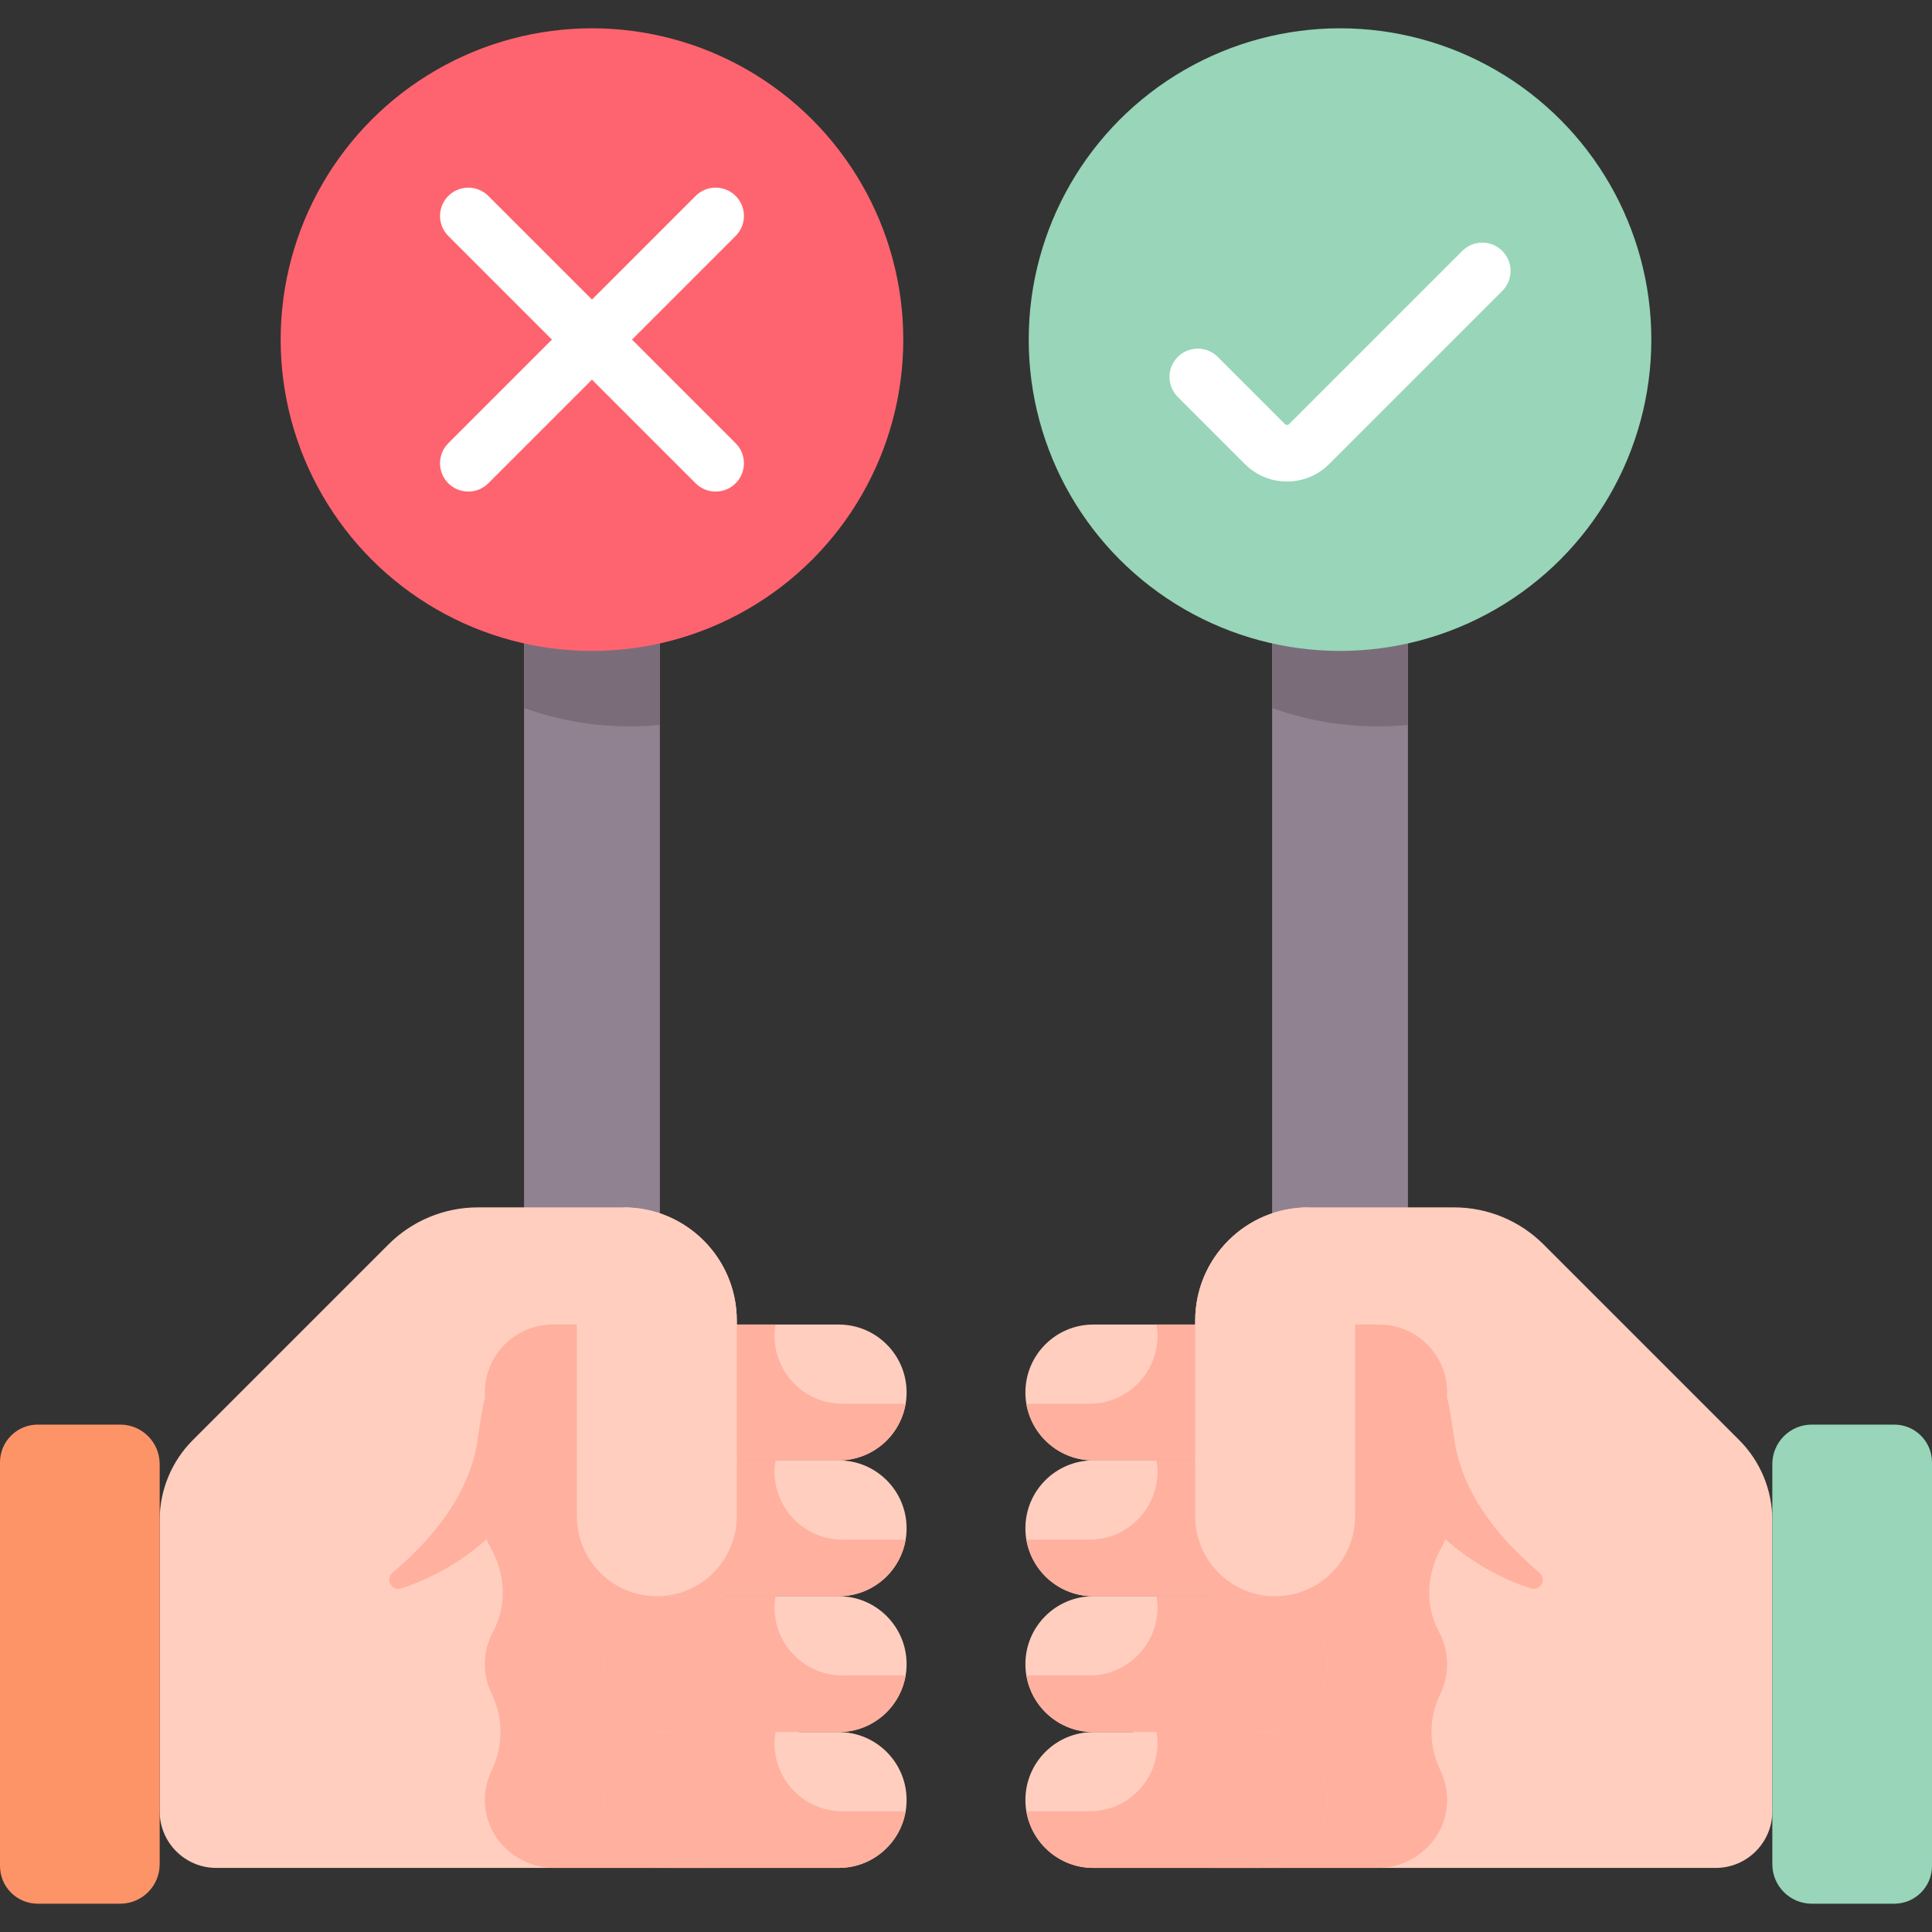 <svg id="Capa_1" enable-background="new 0 0 512 512" height="512" viewBox="0 0 512 512" width="512" xmlns="http://www.w3.org/2000/svg"><rect x="0" y="0" width="512" height="512" fill="#333333" stroke="none"/><g><path d="m337.12 158.59h36v171.38h-36z" fill="#918291"/><g><g><path d="m373.12 158.59v33.52c-2.63.26-5.3.39-8 .39-9.83 0-19.26-1.72-28-4.87v-29.04z" fill="#7a6d79"/></g><g><circle cx="355.121" cy="90" fill="#98d5b9" r="82.5"/></g><g><path d="m341.075 127.612c-4.036 0-8.072-1.537-11.146-4.609l-17.81-17.81c-2.929-2.929-2.929-7.678 0-10.606 2.93-2.929 7.678-2.929 10.607 0l17.81 17.81c.295.296.781.296 1.076 0l45.901-45.901c2.93-2.929 7.678-2.929 10.607 0s2.929 7.678 0 10.606l-45.901 45.901c-3.072 3.073-7.108 4.609-11.144 4.609z" fill="#fff"/></g></g><path d="m138.879 158.593h36v171.375h-36z" fill="#918291"/><g><path d="m174.879 158.59v33.52c-2.63.26-5.3.39-8 .39-9.83 0-19.26-1.72-28-4.87v-29.04z" fill="#7a6d79"/></g><g><path d="m222.258 423.017h-29c-9.941 0-18-8.059-18-18 0-9.941 8.059-18 18-18h29c9.941 0 18 8.059 18 18 0 9.942-8.059 18-18 18z" fill="#ffcebf"/><path d="m222.258 387.017h-44c-9.941 0-18-8.059-18-18 0-9.941 8.059-18 18-18h44c9.941 0 18 8.059 18 18 0 9.942-8.059 18-18 18z" fill="#ffcebf"/><path d="m223.258 372.017c-9.941 0-18-8.059-18-18 0-1.024.105-2.022.27-3h-27.27c-9.941 0-18 8.059-18 18s8.059 18 18 18h44c8.917 0 16.299-6.49 17.73-15z" fill="#ffb09e"/><path d="m223.258 408.017c-9.941 0-18-8.059-18-18 0-1.024.105-2.022.27-3h-27.27c-9.941 0-18 8.059-18 18s8.059 18 18 18h44c8.917 0 16.299-6.49 17.73-15z" fill="#ffb09e"/><path d="m152.878 358.085v43.742c0 11.703 9.487 21.19 21.19 21.19 11.703 0 21.19-9.487 21.19-21.19v-51.86c0-16.569-13.431-30-30-30h-38.607c-8.891 0-17.418 3.532-23.705 9.819l-51.845 51.845c-5.626 5.626-8.787 13.257-8.787 21.213v77.173c0 8.284 6.716 15 15 15h120.944l51.313-20-48.498-43.451z" fill="#ffcebf"/><path d="m144.321 351.528c-1.524.423-3.725 1.27-6.095 2.963-10.074 7.026-10.582 21.163-11.851 28.358-1.608 8.888-6.772 20.74-22.348 33.946-2.032 1.693-.254 4.91 2.286 4.148 2.878-.931 5.841-2.116 8.973-3.725 18.708-9.396 27.427-25.48 30.559-32.083 8.127 12.783 16.253 25.565 24.38 38.347 5.418 0 9.735-4.317 9.735-9.65v-62.812z" fill="#ffb09e"/><path d="m208.5 405.017c0-9.941-8.059-18-18-18 10.159 0 18.352-8.416 17.988-18.656-.347-9.754-8.659-17.344-18.42-17.344h-43.568c-9.941 0-18 8.059-18 18 0 1.74.551 3.422 1.461 5.013 3.971 6.947 4.504 15.397.697 22.435-1.376 2.544-2.158 5.457-2.158 8.552 0 1.74.551 3.422 1.461 5.013 3.971 6.947 4.504 15.397.697 22.435-1.376 2.544-2.158 5.457-2.158 8.552 0 2.84.658 5.527 1.83 7.916 3.108 6.338 3.066 13.869-.023 20.216-1.247 2.561-1.904 5.461-1.795 8.525.347 9.754 8.66 17.343 18.42 17.343h43.137c9.76 0 18.073-7.589 18.42-17.343.364-10.24-7.829-18.657-17.988-18.657 9.941 0 18-8.059 18-18s-8.059-18-18-18c9.94 0 17.999-8.059 17.999-18z" fill="#ffb09e"/><path d="m152.878 351.092v50.735c0 11.703 9.487 21.19 21.19 21.19 11.703 0 21.19-9.487 21.19-21.19v-51.86c0-16.569-13.431-30-30-30z" fill="#ffcebf"/><path d="m10 377.535h21.854c5.777 0 10.46 4.683 10.46 10.46v106.045c0 5.777-4.683 10.46-10.46 10.46h-21.854c-5.523 0-10-4.477-10-10v-106.965c0-5.523 4.477-10 10-10z" fill="#fd9468"/><path d="m222.258 459.017h-44c-9.941 0-18-8.059-18-18 0-9.941 8.059-18 18-18h44c9.941 0 18 8.059 18 18 0 9.942-8.059 18-18 18z" fill="#ffcebf"/><path d="m222.258 495.017h-44c-9.941 0-18-8.059-18-18 0-9.941 8.059-18 18-18h44c9.941 0 18 8.059 18 18 0 9.942-8.059 18-18 18z" fill="#ffcebf"/><g fill="#ffb09e"><path d="m223.258 444.017c-9.941 0-18-8.059-18-18 0-1.024.105-2.022.27-3h-27.27c-9.941 0-18 8.059-18 18s8.059 18 18 18h44c8.917 0 16.299-6.49 17.73-15z"/><path d="m223.258 480.018c-9.941 0-18-8.059-18-18 0-1.024.105-2.022.27-3h-27.27c-9.941 0-18 8.059-18 18s8.059 18 18 18h44c8.917 0 16.299-6.49 17.73-15z"/></g></g><g><path d="m289.742 423.017h29c9.941 0 18-8.059 18-18 0-9.941-8.059-18-18-18h-29c-9.941 0-18 8.059-18 18 0 9.942 8.059 18 18 18z" fill="#ffcebf"/><path d="m289.742 387.017h44c9.941 0 18-8.059 18-18 0-9.941-8.059-18-18-18h-44c-9.941 0-18 8.059-18 18 0 9.942 8.059 18 18 18z" fill="#ffcebf"/><path d="m288.742 372.017c9.941 0 18-8.059 18-18 0-1.024-.105-2.022-.27-3h27.27c9.941 0 18 8.059 18 18s-8.059 18-18 18h-44c-8.917 0-16.299-6.49-17.73-15z" fill="#ffb09e"/><path d="m288.742 408.017c9.941 0 18-8.059 18-18 0-1.024-.105-2.022-.27-3h27.27c9.941 0 18 8.059 18 18s-8.059 18-18 18h-44c-8.917 0-16.299-6.49-17.73-15z" fill="#ffb09e"/><path d="m359.122 358.085v43.742c0 11.703-9.487 21.19-21.19 21.19-11.703 0-21.19-9.487-21.19-21.19v-51.86c0-16.569 13.431-30 30-30h38.607c8.891 0 17.418 3.532 23.705 9.819l51.845 51.845c5.626 5.626 8.787 13.257 8.787 21.213v77.173c0 8.284-6.716 15-15 15h-120.944l-51.313-20 48.498-43.451z" fill="#ffcebf"/><path d="m367.679 351.528c1.524.423 3.725 1.27 6.095 2.963 10.074 7.026 10.582 21.163 11.851 28.358 1.608 8.888 6.772 20.74 22.348 33.946 2.032 1.693.254 4.91-2.286 4.148-2.878-.931-5.841-2.116-8.973-3.725-18.708-9.396-27.427-25.48-30.559-32.083-8.127 12.783-16.253 25.565-24.38 38.347-5.418 0-9.735-4.317-9.735-9.65v-62.812z" fill="#ffb09e"/><path d="m303.5 405.017c0-9.941 8.059-18 18-18-10.159 0-18.352-8.416-17.988-18.656.347-9.754 8.659-17.344 18.42-17.344h43.568c9.941 0 18 8.059 18 18 0 1.74-.551 3.422-1.461 5.013-3.971 6.947-4.504 15.397-.697 22.435 1.376 2.544 2.158 5.457 2.158 8.552 0 1.74-.551 3.422-1.461 5.013-3.971 6.947-4.504 15.397-.697 22.435 1.376 2.544 2.158 5.457 2.158 8.552 0 2.84-.658 5.527-1.83 7.916-3.108 6.338-3.066 13.869.023 20.216 1.247 2.561 1.904 5.461 1.795 8.525-.347 9.754-8.66 17.343-18.42 17.343h-43.137c-9.76 0-18.073-7.589-18.42-17.343-.364-10.24 7.829-18.657 17.988-18.657-9.941 0-18-8.059-18-18s8.059-18 18-18c-9.94 0-17.999-8.059-17.999-18z" fill="#ffb09e"/><path d="m359.122 351.092v50.735c0 11.703-9.487 21.19-21.19 21.19-11.703 0-21.19-9.487-21.19-21.19v-51.86c0-16.569 13.431-30 30-30z" fill="#ffcebf"/><path d="m502 377.535h-21.854c-5.777 0-10.46 4.683-10.46 10.46v106.045c0 5.777 4.683 10.46 10.46 10.46h21.854c5.523 0 10-4.477 10-10v-106.965c0-5.523-4.477-10-10-10z" fill="#98d5b9"/><path d="m289.742 459.017h44c9.941 0 18-8.059 18-18 0-9.941-8.059-18-18-18h-44c-9.941 0-18 8.059-18 18 0 9.942 8.059 18 18 18z" fill="#ffcebf"/><path d="m289.742 495.017h44c9.941 0 18-8.059 18-18 0-9.941-8.059-18-18-18h-44c-9.941 0-18 8.059-18 18 0 9.942 8.059 18 18 18z" fill="#ffcebf"/><g fill="#ffb09e"><path d="m288.742 444.017c9.941 0 18-8.059 18-18 0-1.024-.105-2.022-.27-3h27.27c9.941 0 18 8.059 18 18s-8.059 18-18 18h-44c-8.917 0-16.299-6.49-17.73-15z"/><path d="m288.742 480.018c9.941 0 18-8.059 18-18 0-1.024-.105-2.022-.27-3h27.27c9.941 0 18 8.059 18 18s-8.059 18-18 18h-44c-8.917 0-16.299-6.49-17.73-15z"/></g></g><g><g><circle cx="156.879" cy="90" fill="#fe646f" r="82.5"/></g><path d="m167.486 90 27.468-27.468c2.929-2.929 2.929-7.678 0-10.606-2.93-2.929-7.678-2.929-10.607 0l-27.467 27.467-27.467-27.467c-2.93-2.929-7.678-2.929-10.607 0s-2.929 7.678 0 10.606l27.466 27.468-27.468 27.468c-2.929 2.929-2.929 7.678 0 10.606 1.465 1.464 3.385 2.197 5.304 2.197s3.839-.732 5.304-2.197l27.467-27.467 27.467 27.467c1.465 1.464 3.385 2.197 5.304 2.197s3.839-.732 5.304-2.197c2.929-2.929 2.929-7.678 0-10.606z" fill="#fff"/></g></g></svg>